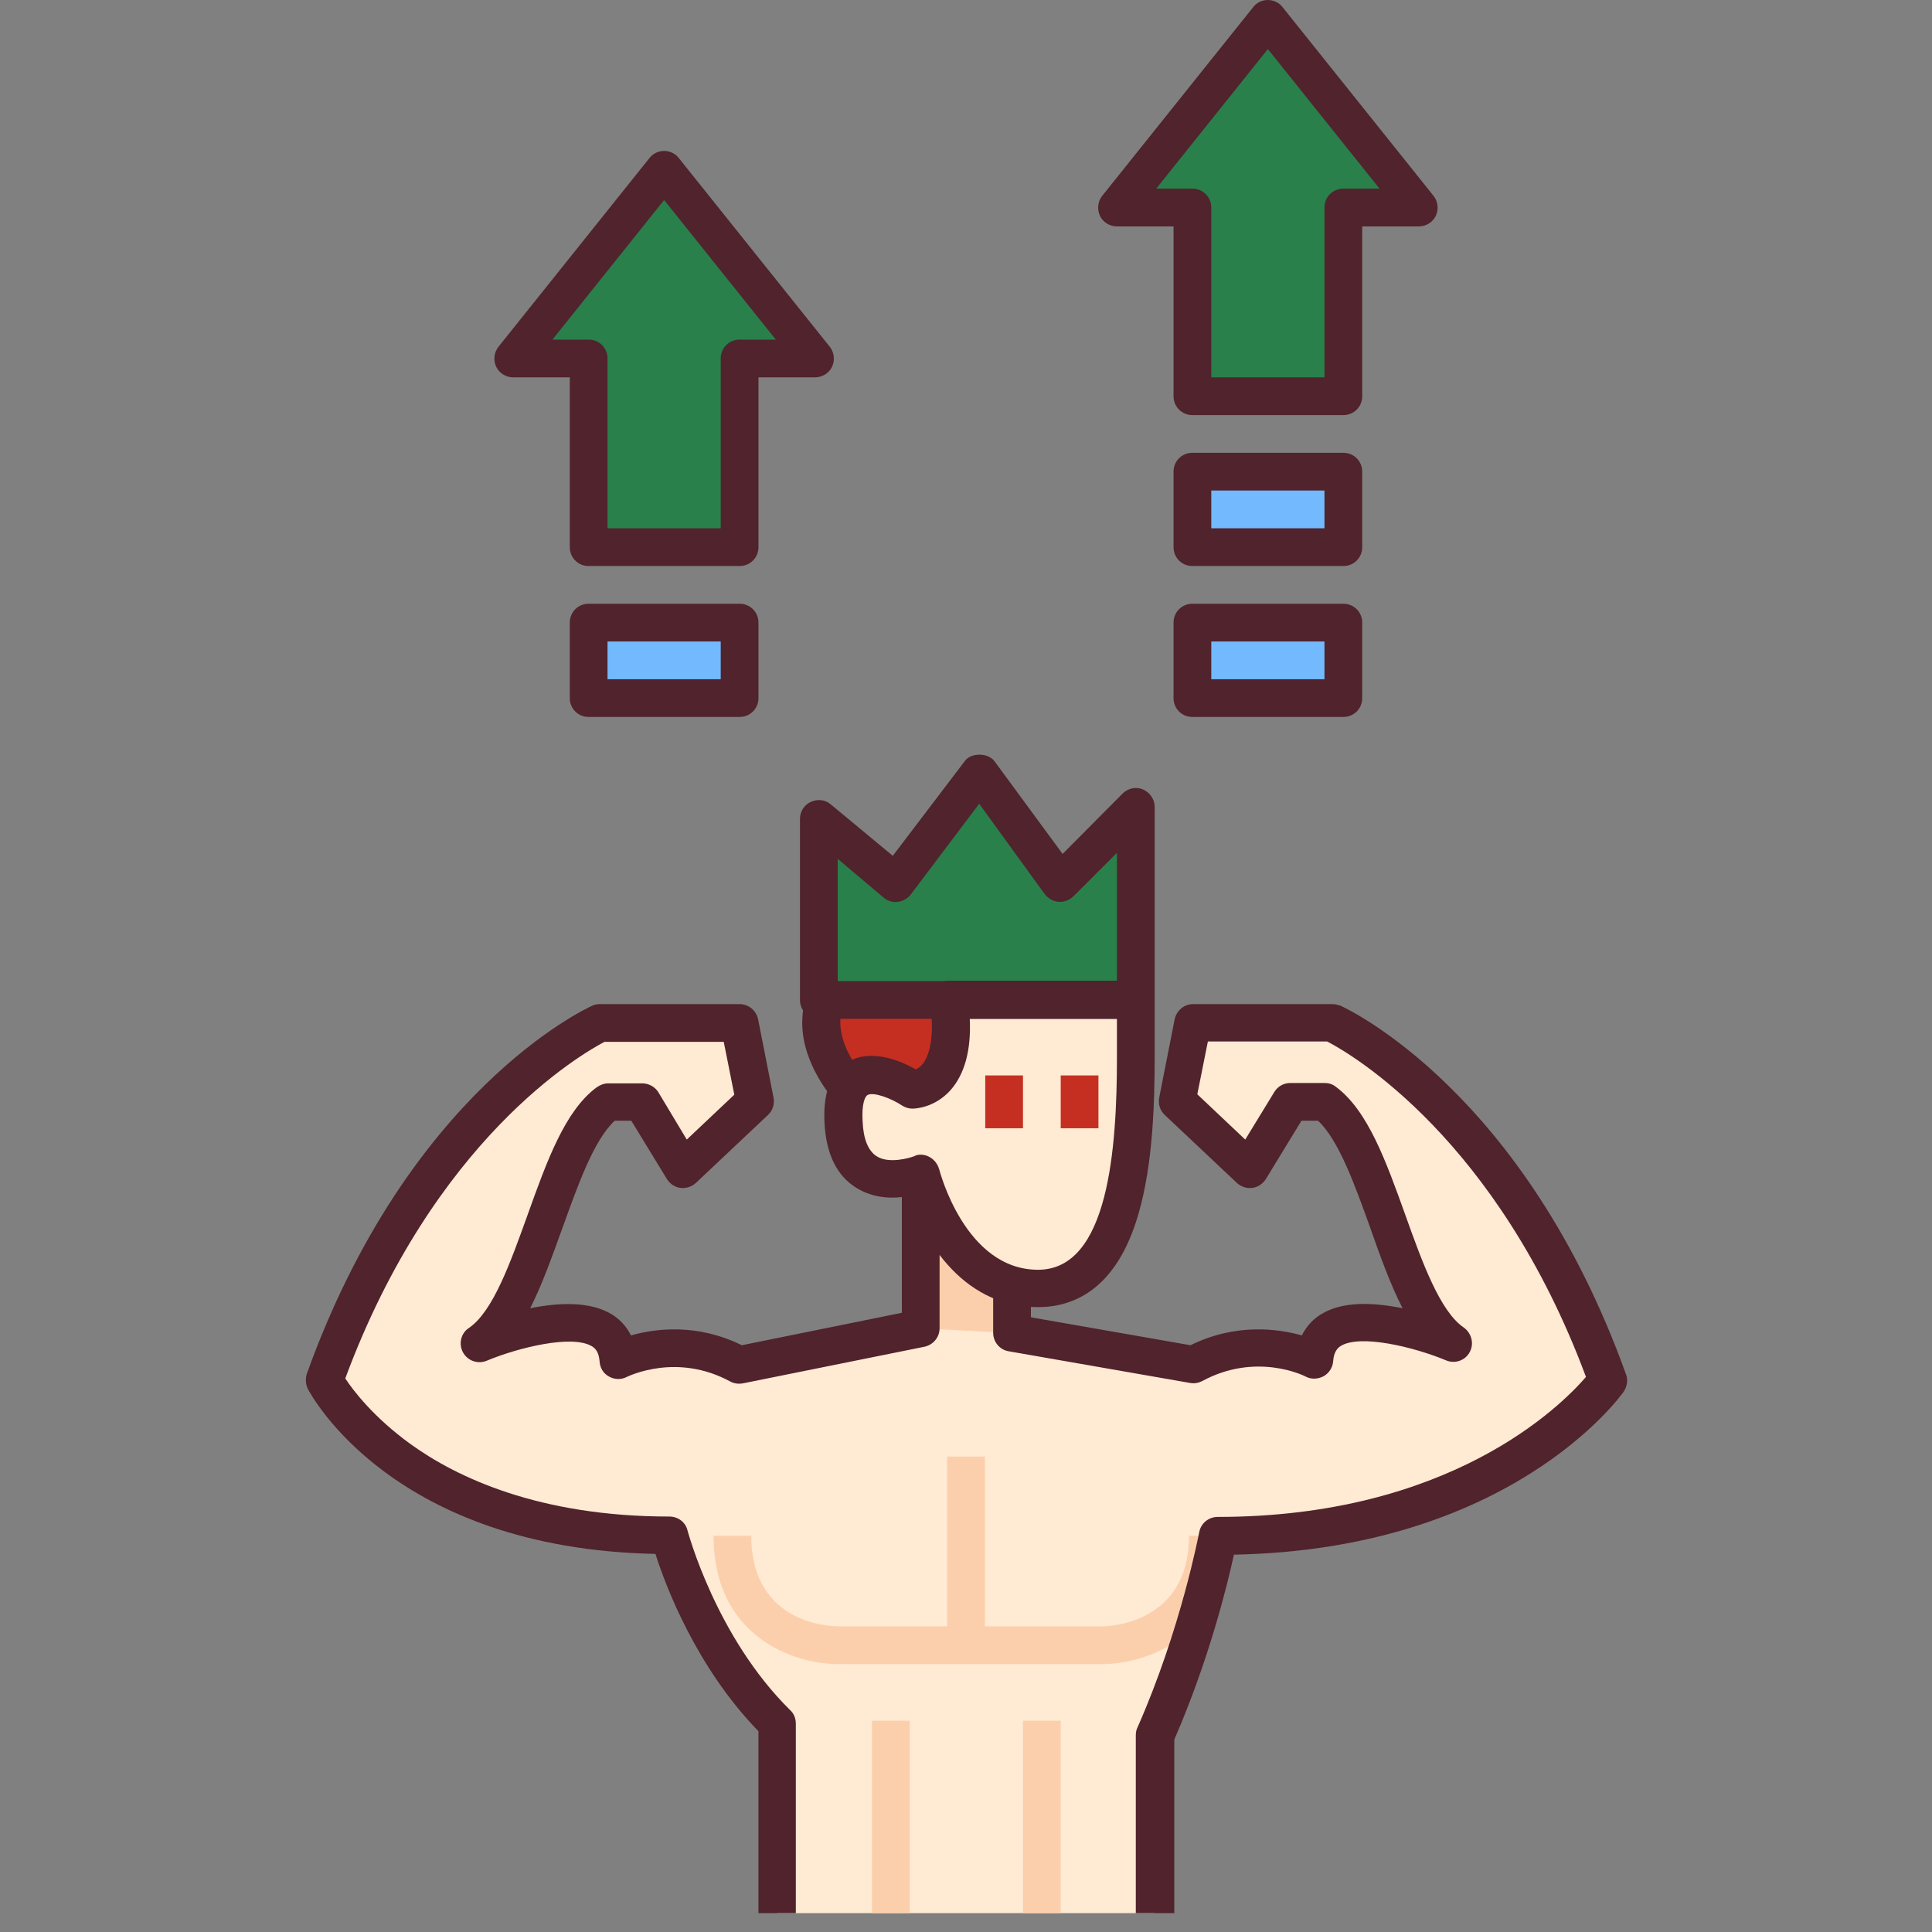 <svg id="Layer_1" enable-background="new 0 0 512 512" height="300" viewBox="0 0 512 512" width="300" xmlns="http://www.w3.org/2000/svg" version="1.1" xmlns:xlink="http://www.w3.org/1999/xlink" xmlns:svgjs="http://svgjs.dev/svgjs"><rect x="0" y="0" width="512" height="512" fill="#808080" stroke="none"/><g transform="matrix(1,0,0,1,0,0)"><g id="XMLID_1_"><g id="XMLID_4417_"><path id="XMLID_3018_" d="m301.1 265c0-11.5-12.3-29-44.6-29s-38.8 25.7-38.8 35 7.4 17.4 7.4 17.4c18.9 22.6 76 14.7 76-23.4z" fill="#c52f21" fill-opacity="1" data-original-color="#6c6caaff" stroke="none" stroke-opacity="1"/><path id="XMLID_3017_" d="m244 311v41l-48.1 9.7c-16.9-9.1-32.1-1.2-32.1-1.2-1.3-19.4-36.8-4.5-36.8-4.5 15.1-10.4 19.4-53.1 34.1-64h9l10.9 17.8 19.1-18-4.1-20.8h-36.9s-46.5 20.9-73.1 94.7c0 0 21.2 41.1 91.4 41.1 0 0 7.6 29.2 28.6 50v50.2h100v-47.1c12-27.1 16.7-52.9 16.7-52.9 74.1 0 103.3-41.2 103.3-41.2-26.5-73.8-73.1-94.8-73.1-94.8h-36.9l-4.1 20.8 19.1 18 10.9-17.8h9c14.7 10.9 18.9 53.5 34.1 64 0 0-35.6-14.9-36.8 4.5 0 0-15.2-7.9-32.1 1.2l-48.1-8.4v-13.3" fill="#ffead3" fill-opacity="1" data-original-color="#ffead3ff" stroke="none" stroke-opacity="1"/><path id="XMLID_3016_" d="m268 353.3-24-1.3v-41l24 29z" fill="#fccfac" fill-opacity="1" data-original-color="#fccfacff" stroke="none" stroke-opacity="1"/><path id="XMLID_3015_" d="m301 280.1c0 25.8-2.2 61.3-25.9 61.3s-31.1-30.4-31.1-30.4-19.4 7.9-20.5-13.6 18.3-8.6 18.3-8.6 12.9.2 9.7-23.8h49.5z" fill="#ffead3" fill-opacity="1" data-original-color="#ffead3ff" stroke="none" stroke-opacity="1"/><g id="XMLID_1427_"><path id="XMLID_3014_" d="m261.1 285h10v14h-10z" fill="#c52f21" fill-opacity="1" data-original-color="#6c6caaff" stroke="none" stroke-opacity="1"/></g><g id="XMLID_1424_"><path id="XMLID_1425_" d="m281.1 285h10v14h-10z" fill="#c52f21" fill-opacity="1" data-original-color="#6c6caaff" stroke="none" stroke-opacity="1"/></g><g id="XMLID_1422_"><path id="XMLID_1423_" d="m292.1 441h-70c-11.4 0-33-7-33-34h10c0 24 22.1 24 23 24h70c2.3 0 23-1 23-24h10c0 27-21.6 34-33 34z" fill="#fccfac" fill-opacity="1" data-original-color="#fccfacff" stroke="none" stroke-opacity="1"/></g><g id="XMLID_1420_"><path id="XMLID_1421_" d="m251 386h10v50h-10z" fill="#fccfac" fill-opacity="1" data-original-color="#fccfacff" stroke="none" stroke-opacity="1"/></g><g id="XMLID_1418_"><path id="XMLID_1419_" d="m231.1 456h10v51h-10z" fill="#fccfac" fill-opacity="1" data-original-color="#fccfacff" stroke="none" stroke-opacity="1"/></g><g id="XMLID_1416_"><path id="XMLID_1417_" d="m271.1 456h10v51h-10z" fill="#fccfac" fill-opacity="1" data-original-color="#fccfacff" stroke="none" stroke-opacity="1"/></g><path id="XMLID_1426_" d="m301 265h-84v-48l20.4 16.9 22.1-29.3 21.5 29.3 20-20z" fill="#29804b" fill-opacity="1" data-original-color="#fce682ff" stroke="none" stroke-opacity="1"/><path id="XMLID_1400_" d="m176 45-40 50h20v50h40v-50h20z" fill="#29804b" fill-opacity="1" data-original-color="#fce682ff" stroke="none" stroke-opacity="1"/><path id="XMLID_1399_" d="m156 165h40v20h-40z" fill="#72bafd" fill-opacity="1" data-original-color="#fdcf72ff" stroke="none" stroke-opacity="1"/><path id="XMLID_1398_" d="m336 5 40 50h-20v50h-40v-50h-20z" fill="#29804b" fill-opacity="1" data-original-color="#fce682ff" stroke="none" stroke-opacity="1"/><g fill="#fdcf72"><path id="XMLID_1397_" d="m316 125h40v20h-40z" fill="#72bafd" fill-opacity="1" data-original-color="#fdcf72ff" stroke="none" stroke-opacity="1"/><path id="XMLID_1396_" d="m316 165h40v20h-40z" fill="#72bafd" fill-opacity="1" data-original-color="#fdcf72ff" stroke="none" stroke-opacity="1"/></g></g><g id="XMLID_3855_"><g id="XMLID_2290_"><path id="XMLID_3126_" d="m275.1 346.4c-21.2 0-31-19.9-34.4-29.4-3.9.7-9.2.7-13.9-2.3-5.1-3.2-7.9-9-8.3-17.2-.4-8.1 1.7-13.5 6.4-16.2 6.3-3.5 14.1 0 17.8 2.1.5-.2 1.2-.7 1.8-1.4 1.3-1.6 3.4-6 2-16.4-.2-1.4.2-2.9 1.2-4 .9-1.1 2.3-1.7 3.8-1.7h49.5c2.8 0 5 2.2 5 5v15.1c0 12.6-.5 28.7-4.3 41.7-5.9 20.5-17.7 24.7-26.6 24.7zm-31.1-40.4c.8 0 1.6.2 2.3.6 1.3.7 2.2 1.9 2.6 3.3.1.3 6.8 26.6 26.2 26.6 18.7 0 20.9-32.2 20.9-56.3v-10.2h-39c.4 8.4-1.4 14.7-5.1 18.9-4.3 4.8-9.6 4.9-10.1 4.9-1 0-1.9-.3-2.7-.8-3-2-7.7-3.7-9.2-2.8-.6.3-1.6 2.2-1.3 7 .2 4.7 1.5 7.8 3.7 9.2 3.2 2.1 8.7.5 10 0 .5-.3 1.1-.4 1.7-.4z" fill="#50232d" fill-opacity="1" data-original-color="#50232dff" stroke="none" stroke-opacity="1"/></g><g id="XMLID_2279_"><path id="XMLID_3123_" d="m301 270h-84c-2.8 0-5-2.2-5-5v-48c0-1.9 1.1-3.7 2.9-4.5s3.8-.6 5.3.7l16.4 13.6 19-25c.9-1.3 2.4-1.8 4-1.8 1.6 0 3.1.6 4 1.8l18 24.5 15.9-16c1.4-1.4 3.6-1.9 5.4-1.1s3.1 2.6 3.1 4.6v51.2c0 2.8-2.2 5-5 5zm-79-10h74v-34l-11.5 11.5c-1 1-2.5 1.6-3.9 1.5-1.5-.1-2.8-.9-3.7-2l-17.4-24-18.1 24c-.8 1.1-2.1 1.8-3.4 2-1.4.2-2.7-.2-3.8-1.1l-12.2-10.3z" fill="#50232d" fill-opacity="1" data-original-color="#50232dff" stroke="none" stroke-opacity="1"/></g><g id="XMLID_2276_"><path id="XMLID_3122_" d="m221.3 291.8c-.4-.4-8.7-9.6-8.7-20.7 0-1.7.2-3.5.5-5.5l9.9 1.6c-.3 1.7-.3 3-.3 3.8 0 7.2 6 13.9 6.1 14z" fill="#50232d" fill-opacity="1" data-original-color="#50232dff" stroke="none" stroke-opacity="1"/></g><g id="XMLID_2275_"><path id="XMLID_3121_" d="m311 507h-10v-47.1c0-.7.1-1.4.4-2 11.6-26.2 16.3-51.5 16.4-51.8.4-2.4 2.5-4.1 4.9-4.1 61.4 0 90.8-29.2 97.6-37.1-23.5-63.1-62.2-85.6-68.6-88.9h-31.6l-2.8 14 12.7 12 7.7-12.6c.9-1.5 2.5-2.4 4.3-2.4h9c1.1 0 2.1.3 3 1 8.5 6.3 13.3 19.7 18.4 33.9 4.5 12.6 9.2 25.6 15.5 29.9 2.1 1.5 2.8 4.3 1.6 6.5-1.2 2.3-4 3.2-6.3 2.2-8.4-3.5-22.7-7-27.9-3.8-.8.5-1.8 1.5-2 4-.1 1.7-1.1 3.2-2.5 4-1.5.8-3.3.9-4.8.1-.5-.3-13.2-6.5-27.4 1.2-1 .5-2.1.7-3.2.5l-48.1-8.4c-2.4-.4-4.1-2.5-4.1-4.9v-13.2h10v9.1l42.3 7.4c12-5.9 23.1-4.4 29.5-2.6 1.4-2.8 3.4-4.6 5.1-5.6 5.7-3.6 14.2-3.1 21.6-1.6-3.2-6.2-5.9-13.7-8.6-21.4-4.1-11.4-8.3-23.1-13.8-28.3h-4.4l-9.4 15.4c-.8 1.3-2.1 2.2-3.6 2.4s-3-.3-4.1-1.3l-19.1-18c-1.3-1.2-1.8-2.9-1.5-4.6l4.1-20.8c.5-2.3 2.5-4 4.9-4h36.9c.7 0 1.4.2 2.1.4 2 .9 48.8 22.8 75.7 97.7.6 1.5.3 3.2-.6 4.6-1.2 1.7-30.4 41.8-103.3 43.2-1.8 8.3-6.7 28.1-15.8 49v46z" fill="#50232d" fill-opacity="1" data-original-color="#50232dff" stroke="none" stroke-opacity="1"/></g><g id="XMLID_2273_"><path id="XMLID_3120_" d="m211 507h-10v-48.2c-16.5-17-24.6-38.5-27.3-47-69.5-1.4-91.2-42-92.1-43.7-.6-1.2-.7-2.7-.3-4 26.9-74.9 73.7-96.7 75.7-97.6.6-.3 1.3-.4 2.1-.4h36.9c2.4 0 4.4 1.7 4.9 4l4.1 20.8c.3 1.7-.2 3.4-1.5 4.6l-19.1 18c-1.1 1-2.6 1.5-4.1 1.3s-2.8-1.1-3.6-2.4l-9.4-15.4h-4.4c-5.5 5.1-9.7 16.9-13.8 28.3-2.8 7.7-5.4 15.1-8.6 21.4 7.4-1.5 15.9-1.9 21.6 1.6 1.8 1.1 3.8 2.9 5.1 5.6 6.4-1.8 17.4-3.3 29.4 2.6l42.4-8.6v-36.9h10v41c0 2.4-1.7 4.4-4 4.9l-48.1 9.7c-1.1.2-2.3.1-3.4-.5-14.2-7.7-26.9-1.4-27.4-1.2-1.5.8-3.3.7-4.7-.1-1.5-.8-2.4-2.3-2.5-4-.2-2.6-1.2-3.5-2-4-5.2-3.2-19.5.3-27.9 3.8-2.4 1-5.1 0-6.3-2.2s-.6-5.1 1.6-6.5c6.4-4.4 11-17.4 15.5-29.9 5.1-14.2 9.9-27.7 18.4-33.9.9-.6 1.9-1 3-1h9c1.7 0 3.4.9 4.3 2.4l7.5 12.5 12.6-11.9-2.8-14h-31.6c-6.3 3.3-45.2 25.8-68.7 89.2 2.1 3.2 7.5 10.3 17.3 17.4 12.2 8.8 34 19.2 68.6 19.2 2.3 0 4.3 1.5 4.8 3.7.1.3 7.5 28.2 27.2 47.6 1 .9 1.5 2.2 1.5 3.6v50.2z" fill="#50232d" fill-opacity="1" data-original-color="#50232dff" stroke="none" stroke-opacity="1"/></g><g id="XMLID_2254_"><path id="XMLID_3107_" d="m196 150h-40c-2.8 0-5-2.2-5-5v-45h-15c-1.9 0-3.7-1.1-4.5-2.8s-.6-3.8.6-5.3l40-50c.9-1.2 2.4-1.9 3.9-1.9s3 .7 3.9 1.9l40 50c1.2 1.5 1.4 3.6.6 5.3s-2.6 2.8-4.5 2.8h-15v45c0 2.8-2.2 5-5 5zm-35-10h30v-45c0-2.8 2.2-5 5-5h9.6l-29.6-37-29.6 37h9.6c2.8 0 5 2.2 5 5z" fill="#50232d" fill-opacity="1" data-original-color="#50232dff" stroke="none" stroke-opacity="1"/></g><g id="XMLID_2253_"><path id="XMLID_3104_" d="m196 190h-40c-2.8 0-5-2.2-5-5v-20c0-2.8 2.2-5 5-5h40c2.8 0 5 2.2 5 5v20c0 2.8-2.2 5-5 5zm-35-10h30v-10h-30z" fill="#50232d" fill-opacity="1" data-original-color="#50232dff" stroke="none" stroke-opacity="1"/></g><g id="XMLID_2252_"><path id="XMLID_3101_" d="m356 110h-40c-2.8 0-5-2.2-5-5v-45h-15c-1.9 0-3.7-1.1-4.5-2.8s-.6-3.8.6-5.3l40-50c.9-1.2 2.4-1.9 3.9-1.9s3 .7 3.9 1.9l40 50c1.2 1.5 1.4 3.6.6 5.3s-2.6 2.8-4.5 2.8h-15v45c0 2.8-2.2 5-5 5zm-35-10h30v-45c0-2.8 2.2-5 5-5h9.6l-29.6-37-29.6 37h9.6c2.8 0 5 2.2 5 5z" fill="#50232d" fill-opacity="1" data-original-color="#50232dff" stroke="none" stroke-opacity="1"/></g><g id="XMLID_2251_"><path id="XMLID_3098_" d="m356 150h-40c-2.8 0-5-2.2-5-5v-20c0-2.8 2.2-5 5-5h40c2.8 0 5 2.2 5 5v20c0 2.8-2.2 5-5 5zm-35-10h30v-10h-30z" fill="#50232d" fill-opacity="1" data-original-color="#50232dff" stroke="none" stroke-opacity="1"/></g><g id="XMLID_2250_"><path id="XMLID_3095_" d="m356 190h-40c-2.8 0-5-2.2-5-5v-20c0-2.8 2.2-5 5-5h40c2.8 0 5 2.2 5 5v20c0 2.8-2.2 5-5 5zm-35-10h30v-10h-30z" fill="#50232d" fill-opacity="1" data-original-color="#50232dff" stroke="none" stroke-opacity="1"/></g></g></g></g></svg>